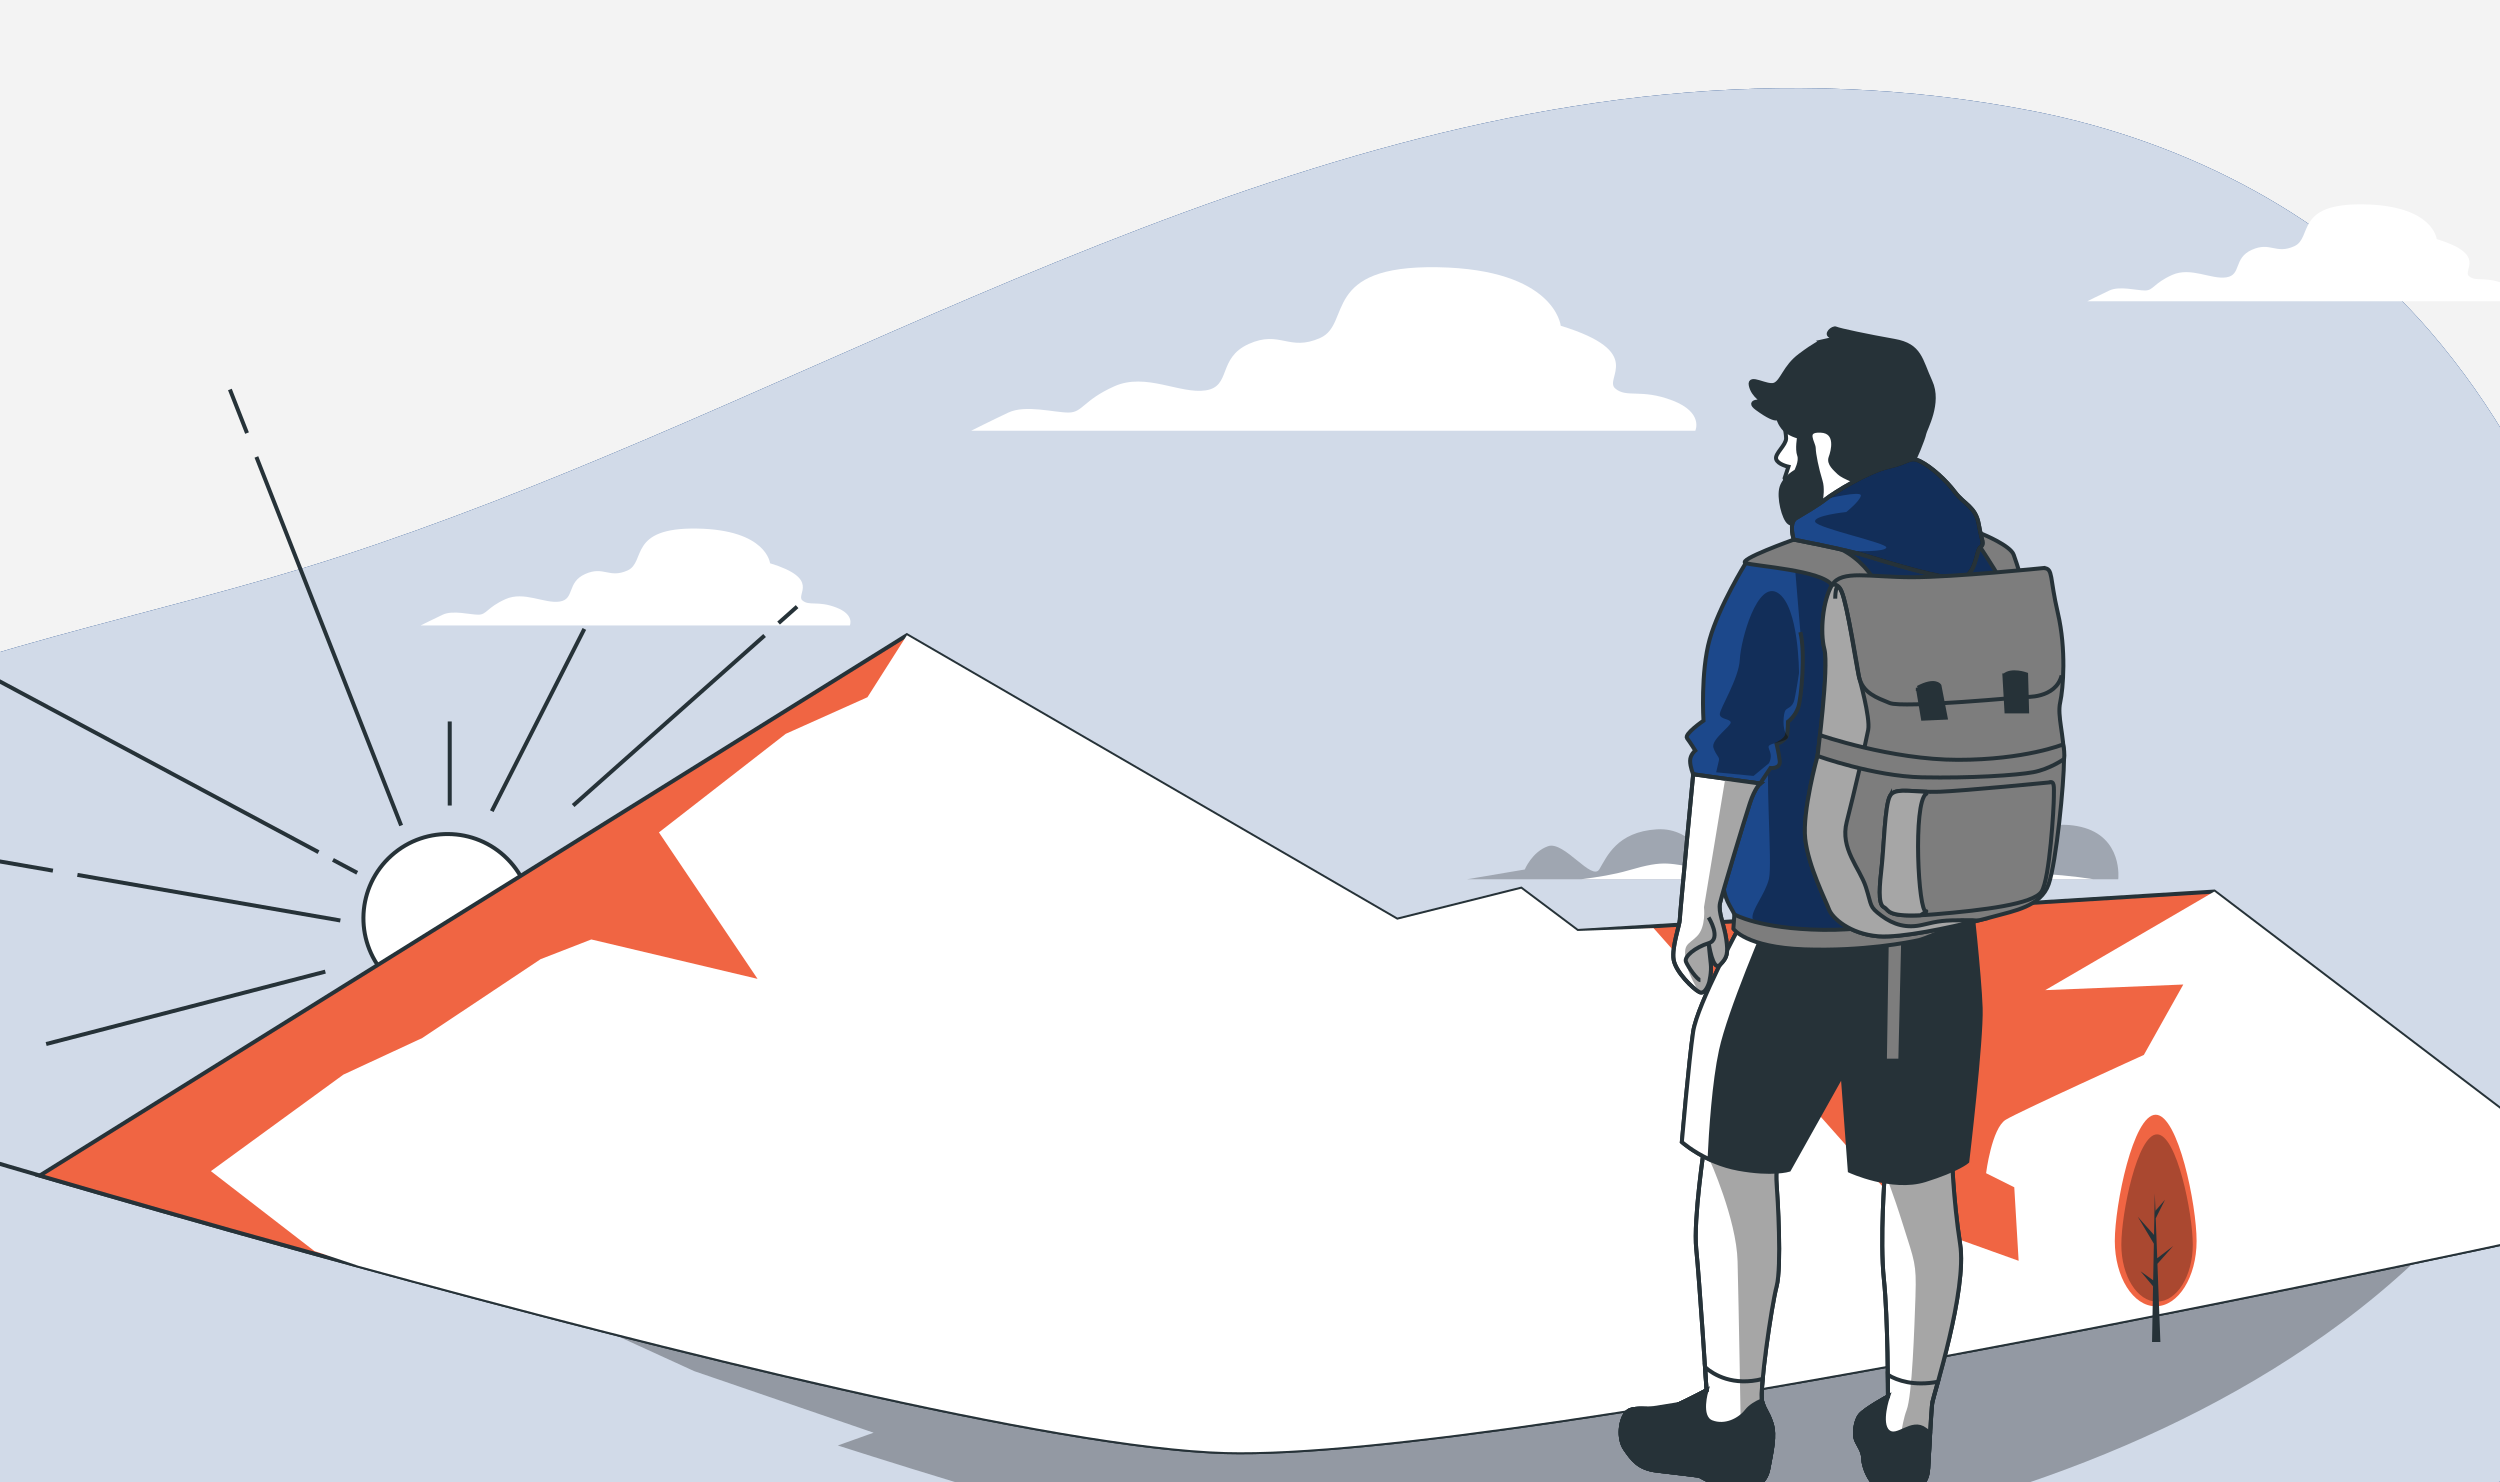 <?xml version="1.0" encoding="UTF-8"?> <svg xmlns="http://www.w3.org/2000/svg" width="624" height="370" viewBox="0 0 624 370" fill="none"><rect x="0" y="0" width="624" height="370" fill="#808080" stroke="none"/><g clip-path="url(#clip0_1_735)"><rect width="624" height="370" fill="#F3F3F3"></rect><g clip-path="url(#clip1_1_735)"><path d="M160.795 109.844C269.482 63.523 381.28 2.967 507.552 27.749C546.702 35.431 582.329 54.645 606.415 82.572C670.811 157.256 665.581 271.64 630.59 355.703C626.029 366.676 620.32 377.31 612.983 387.115C577.467 434.546 517.632 436.785 459.904 423.072C411.064 411.463 367.787 399.525 317.33 411.327C289.386 417.861 262.301 426.845 234.457 433.687C196.544 443 157.46 449.32 117.986 449.957C13.537 451.656 -105.777 405.537 -115.021 304.596C-115.623 298.053 -115.724 291.481 -115.389 284.919C-113.304 244.619 -97.916 204.262 -55.253 183.34C-12.367 162.303 38.515 153.984 84.389 139.065C110.471 130.582 135.783 120.498 160.806 109.834L160.795 109.844Z" fill="#1C488B"></path><path opacity="0.7" d="M160.795 109.844C269.482 63.523 381.28 2.967 507.552 27.749C546.702 35.431 582.329 54.645 606.415 82.572C670.811 157.256 665.581 271.64 630.59 355.703C626.029 366.676 620.32 377.31 612.983 387.115C577.467 434.546 517.632 436.785 459.904 423.072C411.064 411.463 367.787 399.525 317.33 411.327C289.386 417.861 262.301 426.845 234.457 433.687C196.544 443 157.46 449.32 117.986 449.957C13.537 451.656 -105.777 405.537 -115.021 304.596C-115.623 298.053 -115.724 291.481 -115.389 284.919C-113.304 244.619 -97.916 204.262 -55.253 183.34C-12.367 162.303 38.515 153.984 84.389 139.065C110.471 130.582 135.783 120.498 160.806 109.834L160.795 109.844Z" fill="#1C488B"></path><path opacity="0.8" d="M160.795 109.844C269.482 63.523 381.28 2.967 507.552 27.749C546.702 35.431 582.329 54.645 606.415 82.572C670.811 157.256 665.581 271.64 630.59 355.703C626.029 366.676 620.32 377.31 612.983 387.115C577.467 434.546 517.632 436.785 459.904 423.072C411.064 411.463 367.787 399.525 317.33 411.327C289.386 417.861 262.301 426.845 234.457 433.687C196.544 443 157.46 449.321 117.986 449.957C13.537 451.656 -105.777 405.537 -115.021 304.596C-115.623 298.053 -115.724 291.481 -115.389 284.919C-113.304 244.619 -97.916 204.262 -55.253 183.34C-12.367 162.303 38.515 153.984 84.389 139.065C110.471 130.582 135.783 120.498 160.806 109.834L160.795 109.844Z" fill="white"></path><path d="M417.42 99.955C409.561 96.935 405.984 99.445 403.129 96.935C400.275 94.412 410.988 87.863 389.561 81.314C389.561 81.314 388.134 67.209 358.848 66.7C329.562 66.19 337.421 80.804 329.562 84.334C321.703 87.863 319.553 82.32 311.694 85.85C303.835 89.379 307.412 96.425 300.98 97.432C294.549 98.439 285.985 92.896 278.126 96.425C270.267 99.955 270.267 102.974 266.69 102.974C263.113 102.974 255.976 100.961 251.695 102.974C247.413 104.988 242.408 107.51 242.408 107.51H423.147C423.147 107.51 425.296 102.974 417.438 99.955H417.42Z" fill="white"></path><path d="M624.735 70.717C620.083 68.927 617.968 70.419 616.259 68.927C614.567 67.436 620.911 63.547 608.206 59.669C608.206 59.669 607.36 51.306 590.004 51.008C572.647 50.709 577.299 59.371 572.647 61.459C567.995 63.547 566.726 60.266 562.057 62.353C557.405 64.441 559.519 68.629 555.713 69.226C551.907 69.822 546.815 66.541 542.163 68.629C537.511 70.717 537.511 72.507 535.396 72.507C533.282 72.507 529.053 71.314 526.498 72.507C523.96 73.7 521 75.191 521 75.191H628.118C628.118 75.191 629.387 72.507 624.735 70.717Z" fill="white"></path><path d="M208.735 151.639C204.083 149.85 201.968 151.341 200.259 149.85C198.567 148.358 204.911 144.469 192.206 140.591C192.206 140.591 191.36 132.228 174.004 131.93C156.647 131.631 161.299 140.293 156.647 142.381C151.995 144.469 150.726 141.188 146.057 143.276C141.405 145.363 143.519 149.551 139.713 150.148C135.907 150.744 130.815 147.464 126.163 149.551C121.511 151.639 121.511 153.429 119.396 153.429C117.282 153.429 113.053 152.236 110.498 153.429C107.96 154.622 105 156.113 105 156.113H212.118C212.118 156.113 213.387 153.429 208.735 151.639Z" fill="white"></path><path d="M135.354 222.057L239.196 189.85" stroke="#263238" stroke-miterlimit="10"></path><path d="M190.844 158.624L143.054 201.063" stroke="#263238" stroke-miterlimit="10"></path><path d="M198.956 151.414L194.334 155.52" stroke="#263238" stroke-miterlimit="10"></path><path d="M112.254 201.063V180.077" stroke="#263238" stroke-miterlimit="10"></path><path d="M122.751 202.465L145.851 156.979" stroke="#263238" stroke-miterlimit="10"></path><path d="M79.508 212.696L-8.859 165.376" stroke="#263238" stroke-miterlimit="10"></path><path d="M89.154 217.858L83.101 214.623" stroke="#263238" stroke-miterlimit="10"></path><path d="M13.211 217.316L-26.056 210.508" stroke="#263238" stroke-miterlimit="10"></path><path d="M84.953 229.754L19.321 218.373" stroke="#263238" stroke-miterlimit="10"></path><path d="M69.553 257.042L42.945 273.838" stroke="#263238" stroke-miterlimit="10"></path><path d="M112.956 258.445L114.35 280.833" stroke="#263238" stroke-miterlimit="10"></path><path d="M135.354 236.057L229.859 262.644" stroke="#263238" stroke-miterlimit="10"></path><path d="M61.657 108.097L57.381 97.211" stroke="#263238" stroke-miterlimit="10"></path><path d="M100.128 206.047L63.996 114.054" stroke="#263238" stroke-miterlimit="10"></path><path d="M125.76 244.841C134.408 237.097 135.137 223.812 127.389 215.168C119.641 206.525 106.35 205.796 97.703 213.54C89.055 221.285 88.326 234.57 96.074 243.213C103.822 251.857 117.113 252.586 125.76 244.841Z" fill="white" stroke="#263238" stroke-miterlimit="10"></path><path d="M81.201 242.519L11.518 260.587" stroke="#263238" stroke-miterlimit="10"></path><path opacity="0.24" d="M481.843 251.6C476.969 252.75 477.54 257.613 477.54 257.613H552.359L545.735 256.5C545.735 256.5 544.903 254.461 543.06 253.825C541.216 253.18 538.026 257.903 537.165 256.472C536.305 255.041 535.163 252.17 530.569 251.889C525.976 251.609 525.124 256.472 522.542 253.891C519.96 251.31 516.236 240.714 506.487 242.425C496.738 244.146 491.864 253.311 491.864 253.311C489.861 253.881 486.699 250.449 481.834 251.59L481.843 251.6Z" fill="black"></path><path opacity="0.24" d="M497.58 210.115C497.58 210.115 486.998 190.196 465.826 186.465C444.653 182.733 436.56 205.757 430.956 211.359C425.352 216.961 423.481 206.384 413.526 207.001C403.562 207.628 401.073 213.847 399.202 216.961C397.331 220.075 390.407 209.816 386.403 211.209C382.399 212.603 380.584 217.026 380.584 217.026L366.203 219.458H528.717C528.717 219.458 529.961 208.881 519.38 206.384C508.798 203.896 501.949 211.359 497.589 210.115H497.58Z" fill="black"></path><path d="M500.116 254.985C492.406 256.201 495.25 256.201 487.541 256.201C483.527 256.201 480.29 255.873 477.699 255.668C477.455 256.752 477.549 257.613 477.549 257.613H521.073C515.282 256.257 505.514 254.134 500.116 254.985Z" fill="white"></path><path d="M506.197 218.083C494.839 218.083 490.376 215.24 482.667 212.406C474.957 209.563 457.106 211.593 452.232 214.436C447.367 217.279 435.597 218.083 425.857 216.867C416.118 215.651 416.118 214.436 406.378 217.269C402.954 218.27 398.725 218.962 394.683 219.448H522.495C517.826 218.719 512.016 218.083 506.197 218.083Z" fill="white"></path><path opacity="0.3" d="M305.81 362.437C274.505 361.567 213.579 348.156 152.756 332.698L152.503 332.735L173.255 342.227L218.051 357.602L209.116 360.791C209.116 360.791 264.663 378.662 273.598 379.298C282.533 379.934 323.446 383.244 323.446 383.244L298.953 389.295L331.184 395.514C363.247 394.831 395.216 393.082 426.868 388.593C483.864 380.504 540.449 362.914 584.731 329.949C590.99 325.291 596.95 320.298 602.582 315.023C516.797 332.96 359.925 363.914 305.81 362.409V362.437Z" fill="black"></path><path d="M-17.345 285.359C11.911 294.141 234.892 360.463 305.81 362.437C377.038 364.41 626.403 310.132 657.156 303.371" stroke="#263238" stroke-miterlimit="10"></path><path d="M305.81 362.437C377.038 364.41 626.403 310.132 657.156 303.371L652.543 298.461L552.677 222.534L393.729 232.372L379.667 221.824L348.717 229.557L226.341 158.559L9.909 293.43C78.965 313.611 246.166 360.781 305.81 362.437Z" fill="#F06543"></path><path d="M305.81 362.437C377.038 364.41 626.403 310.132 657.156 303.371L652.543 298.461L552.677 222.534L393.729 232.372L379.667 221.824L348.717 229.557L226.341 158.559L9.909 293.43C78.965 313.611 246.166 360.781 305.81 362.437Z" stroke="#263238" stroke-miterlimit="10"></path><path d="M510.407 333.568C511.193 333.418 511.979 333.268 512.765 333.119C513.616 332.96 514.458 332.791 515.3 332.632C515.88 332.52 516.451 332.408 517.031 332.296C517.724 332.165 518.416 332.025 519.108 331.894C519.679 331.781 520.25 331.669 520.82 331.557C521.503 331.426 522.177 331.295 522.86 331.164C523.468 331.043 524.067 330.93 524.675 330.809C525.33 330.678 525.975 330.556 526.63 330.425C527.454 330.266 528.277 330.108 529.091 329.939C529.989 329.761 530.878 329.584 531.776 329.415C532.347 329.303 532.918 329.191 533.488 329.079C534.125 328.957 534.77 328.826 535.406 328.705C536.024 328.583 536.632 328.462 537.249 328.34C537.886 328.218 538.512 328.088 539.139 327.966C539.504 327.891 539.869 327.826 540.234 327.751C597.315 316.445 644.834 306.083 657.165 303.371L652.553 298.461L552.687 222.534L510.491 247.139L544.949 245.736L535.107 263.308C535.107 263.308 504.157 277.364 500.649 279.477C497.131 281.591 495.728 292.831 495.728 292.831L502.763 296.348L503.849 314.696L478.148 305.484L412.74 231.671L393.747 232.372L379.685 221.824L348.736 229.557L226.359 158.559L216.517 174.027L196.121 183.163L164.47 207.768L189.085 244.324L147.591 234.486L134.933 239.405L105.396 259.09L85.702 268.227L52.638 292.317L78.46 312.255L89.416 315.93C166.64 337.065 263.428 361.258 305.839 362.437C342.776 363.465 427.607 349.363 505.027 334.596C505.467 334.512 505.907 334.428 506.347 334.344C506.889 334.241 507.441 334.138 507.984 334.035C508.807 333.876 509.621 333.717 510.435 333.568H510.407Z" fill="white"></path><path d="M548.271 309.758C548.271 318.755 543.696 326.049 538.063 326.049C532.431 326.049 527.856 318.755 527.856 309.758C527.856 300.762 532.431 278.233 538.063 278.233C543.696 278.233 548.271 300.762 548.271 309.758Z" fill="#F06543"></path><path opacity="0.29" d="M547.317 310.665C547.317 318.521 543.321 324.889 538.4 324.889C533.479 324.889 529.484 318.521 529.484 310.665C529.484 302.81 533.479 283.134 538.4 283.134C543.321 283.134 547.317 302.81 547.317 310.665Z" fill="black"></path><path d="M542.433 311.011L538.447 314.051L538.073 304.1L540.393 299.453L538.054 302.146L538.017 302.613L537.839 297.853L537.642 308.234L533.591 303.708L537.605 310.432L537.427 319.559L534.274 317.305L537.399 321.055L537.147 334.971H539.233L538.494 315.444L542.433 311.011Z" fill="#263238"></path><path d="M425.445 285.818C425.445 285.818 422.62 304.334 423.387 311.787C424.154 319.241 425.96 347.016 425.96 347.016C425.96 347.016 422.105 349.073 418.241 350.868C414.387 352.664 407.95 350.607 406.153 352.411C404.357 354.207 403.843 359.098 405.639 361.67C407.435 364.241 408.979 366.551 413.61 367.066C418.241 367.58 424.154 368.347 424.154 368.347C424.154 368.347 431.358 372.462 434.446 371.947C437.533 371.433 440.621 370.666 441.388 366.551C442.155 362.437 443.184 358.322 442.155 355.236C441.126 352.15 440.612 352.411 439.844 349.84C439.077 347.268 442.155 325.927 443.446 321.046C444.738 316.164 443.699 298.676 443.446 295.59C443.194 292.504 443.699 289.166 443.699 289.166L425.436 285.827L425.445 285.818Z" fill="white" stroke="#263238" stroke-miterlimit="10"></path><path d="M442.558 357.415C442.501 356.648 442.389 355.918 442.165 355.245C441.135 352.159 440.621 352.421 439.854 349.849C439.086 347.277 442.165 325.937 443.456 321.055C444.747 316.173 443.708 298.686 443.456 295.6C443.203 292.514 443.708 289.175 443.708 289.175L426.475 286.023L426.699 289.427C426.699 289.427 433.417 304.25 433.697 314.789C433.978 325.329 434.53 358.35 434.53 358.35C434.53 358.35 438.694 369.17 438.974 370.002C439.012 370.114 439.049 370.255 439.096 370.414C439.704 369.983 440.228 369.432 440.64 368.712L442.558 357.433V357.415Z" fill="#A6A6A6"></path><path d="M425.445 285.818C425.445 285.818 422.62 304.334 423.387 311.787C424.154 319.241 425.96 347.016 425.96 347.016C425.96 347.016 422.105 349.073 418.241 350.868C414.387 352.664 407.95 350.607 406.153 352.411C404.357 354.207 403.843 359.098 405.639 361.67C407.435 364.241 408.979 366.551 413.61 367.066C418.241 367.58 424.154 368.347 424.154 368.347C424.154 368.347 431.358 372.462 434.446 371.947C437.533 371.433 440.621 370.666 441.388 366.551C442.155 362.437 443.184 358.322 442.155 355.236C441.126 352.15 440.612 352.411 439.844 349.84C439.077 347.268 442.155 325.927 443.446 321.046C444.738 316.164 443.699 298.676 443.446 295.59C443.194 292.504 443.699 289.166 443.699 289.166L425.436 285.827L425.445 285.818Z" stroke="#263238" stroke-miterlimit="10"></path><path d="M434.446 371.957C437.533 371.442 440.621 370.675 441.388 366.561C442.155 362.446 443.184 358.331 442.155 355.245C441.126 352.159 440.612 352.421 439.844 349.849C439.629 349.138 439.713 347.006 439.966 344.191C432.584 346.043 427.784 343.163 425.576 341.264C425.81 344.715 425.96 347.025 425.96 347.025C425.96 347.025 422.105 349.082 418.241 350.878C414.387 352.673 407.95 350.616 406.153 352.421C404.357 354.216 403.843 359.107 405.639 361.679C407.435 364.251 408.979 366.561 413.61 367.075C418.241 367.589 424.154 368.356 424.154 368.356C424.154 368.356 431.358 372.471 434.446 371.957Z" stroke="#263238" stroke-miterlimit="10"></path><path d="M434.446 371.957C437.533 371.442 440.621 370.675 441.388 366.561C442.155 362.446 443.184 358.331 442.155 355.245C441.126 352.159 440.611 352.421 439.844 349.849C439.816 349.765 439.798 349.662 439.779 349.54C438.357 350.13 436.841 351.055 435.98 352.159C434.184 354.469 430.582 356.274 427.232 354.983C423.892 353.702 425.951 347.016 425.951 347.016C425.951 347.016 422.096 349.073 418.232 350.868C414.377 352.664 407.94 350.607 406.144 352.411C404.348 354.207 403.833 359.098 405.629 361.67C407.426 364.241 408.97 366.551 413.601 367.066C418.232 367.58 424.145 368.347 424.145 368.347C424.145 368.347 431.349 372.462 434.437 371.947L434.446 371.957Z" fill="#263238" stroke="#263238" stroke-miterlimit="10"></path><path d="M470.466 292.766C470.466 292.766 469.185 309.478 470.214 319.25C471.243 329.023 471.243 348.559 471.243 348.559C471.243 348.559 465.583 351.645 464.301 353.188C463.019 354.731 462.757 358.069 463.272 359.36C463.786 360.641 465.068 362.184 465.068 363.989C465.068 365.794 466.864 372.471 472.525 372.471C478.185 372.471 481.011 370.928 481.273 366.561C481.525 362.193 482.04 351.906 482.302 350.102C482.554 348.306 491.05 322.074 489.244 310.506C487.448 298.938 487.186 288.137 487.186 288.137L470.466 292.766Z" fill="white" stroke="#263238" stroke-miterlimit="10"></path><path d="M478.11 323.374C477.83 331.417 477.278 348.343 475.893 351.953C474.508 355.563 473.947 362.493 473.947 362.493L479.673 370.545C480.627 369.619 481.16 368.319 481.263 366.561C481.516 362.193 482.03 351.906 482.292 350.102C482.545 348.306 491.04 322.074 489.234 310.506C487.438 298.938 487.176 288.137 487.176 288.137L470.457 292.766C470.457 292.766 472.281 297.021 475.051 305.896C477.83 314.771 478.382 315.332 478.101 323.374H478.11Z" fill="#A6A6A6"></path><path d="M482.292 350.102C482.358 349.662 482.919 347.726 483.705 344.893C477.699 346.015 473.619 344.612 471.187 343.153C471.224 346.398 471.224 348.559 471.224 348.559C471.224 348.559 465.564 351.645 464.282 353.188C463 354.731 462.738 358.069 463.253 359.36C463.768 360.641 465.049 362.184 465.049 363.989C465.049 365.794 466.846 372.471 472.506 372.471C478.166 372.471 480.992 370.928 481.254 366.561C481.507 362.193 482.021 351.907 482.283 350.102H482.292Z" stroke="#263238" stroke-miterlimit="10"></path><path d="M472.525 372.471C478.185 372.471 481.011 370.928 481.273 366.561C481.394 364.438 481.581 360.922 481.768 357.658C481.347 357.405 480.926 357.125 480.496 356.797C477.156 354.226 473.554 359.369 471.234 357.312C468.923 355.254 471.234 348.568 471.234 348.568C471.234 348.568 465.573 351.654 464.291 353.197C463.01 354.74 462.748 358.079 463.262 359.369C463.777 360.65 465.059 362.193 465.059 363.998C465.059 365.803 466.855 372.48 472.515 372.48L472.525 372.471Z" fill="#263238" stroke="#263238" stroke-miterlimit="10"></path><path d="M470.466 292.766C470.466 292.766 469.185 309.478 470.214 319.25C471.243 329.023 471.243 348.559 471.243 348.559C471.243 348.559 465.583 351.645 464.301 353.188C463.019 354.731 462.757 358.069 463.272 359.36C463.786 360.641 465.068 362.184 465.068 363.989C465.068 365.794 466.864 372.471 472.525 372.471C478.185 372.471 481.011 370.928 481.273 366.561C481.525 362.193 482.04 351.906 482.302 350.102C482.554 348.306 491.05 322.074 489.244 310.506C487.448 298.938 487.186 288.137 487.186 288.137L470.466 292.766Z" stroke="#263238" stroke-miterlimit="10"></path><path d="M434.446 230.792C434.446 230.792 423.64 250.59 422.611 257.529C421.581 264.468 419.785 285.042 419.785 285.042C419.785 285.042 425.445 290.185 433.931 291.728C442.417 293.271 446.534 291.981 446.534 291.981L459.913 268.068L461.709 292.242C461.709 292.242 472.253 297.124 480.487 294.552C488.72 291.981 491.031 289.923 491.031 289.923C491.031 289.923 494.633 259.586 494.371 251.609C494.118 243.641 491.798 222.815 491.798 222.815L438.039 224.61L434.437 230.783L434.446 230.792Z" fill="#263238" stroke="#263238" stroke-miterlimit="10"></path><path d="M438.048 224.62L434.446 230.792C434.446 230.792 423.64 250.59 422.611 257.529C421.581 264.468 419.785 285.041 419.785 285.041C419.785 285.041 422.386 287.398 426.699 289.399C427.036 282.208 427.841 270.06 429.562 262.158C431.686 252.404 440.621 231.475 443.69 224.433L438.048 224.62Z" fill="white" stroke="#263238" stroke-miterlimit="10"></path><path d="M470.981 231.821L470.466 264.739H474.321L475.088 232.335L470.981 231.821Z" fill="#7D7D7D" stroke="#263238" stroke-miterlimit="10"></path><path d="M453.223 136.685C453.223 136.685 440.359 136.433 436.242 142.596C432.126 148.768 433.417 191.197 433.417 192.216C433.417 193.235 432.902 207.646 432.902 207.646C432.902 207.646 430.077 214.585 430.077 219.476C430.077 224.367 432.135 226.415 432.902 228.22C433.669 230.016 441.65 235.935 454.515 235.935C467.379 235.935 484.098 230.539 485.894 228.996C487.691 227.453 495.409 211.77 495.409 211.77C495.409 211.77 502.866 146.972 501.07 142.857C499.273 138.743 494.38 135.657 491.555 134.89C488.729 134.123 462.748 131.037 453.223 136.685Z" fill="#1C488B" stroke="#263238" stroke-miterlimit="10"></path><path opacity="0.36" d="M495.419 211.77C495.419 211.77 502.876 146.972 501.079 142.857C499.947 140.267 497.58 138.079 495.288 136.629L484.688 133.945C483.013 133.786 481.123 133.637 479.102 133.534L463.347 137.574C463.347 137.574 443.128 141.66 444.26 144.84C445.392 148.02 451.081 160.514 449.256 170.726C447.441 180.947 443.119 180.04 441.762 185.941C440.396 191.842 442.445 215.464 441.538 219.327C440.63 223.189 436.991 227.276 437.449 229.324C437.627 230.119 444.288 232.849 452.344 235.879C453.055 235.917 453.775 235.945 454.524 235.945C467.388 235.945 484.107 230.549 485.904 229.006C487.7 227.463 495.419 211.78 495.419 211.78V211.77Z" fill="black"></path><path d="M432.902 228.22L432.65 231.821C432.65 231.821 435.737 236.45 450.398 236.964C465.059 237.478 476.632 235.169 478.952 234.654C481.263 234.14 490.647 229.688 490.647 229.688L490.011 226.948C490.011 226.948 470.972 232.344 455.029 232.092C439.077 231.839 432.902 228.239 432.902 228.239V228.22Z" fill="#7D7D7D" stroke="#263238" stroke-miterlimit="10"></path><path d="M449.369 157.773C450.65 162.917 449.621 174.233 448.854 176.542C448.087 178.852 446.281 180.143 446.281 180.143C446.281 180.143 446.281 182.2 446.029 183.481C445.776 184.763 443.456 185.791 443.456 185.791C443.456 185.791 443.97 187.849 444.223 189.906C444.475 191.964 441.912 191.702 441.912 191.702L439.339 195.555C439.339 195.555 436.252 195.04 432.397 195.04C428.542 195.04 422.62 193.245 422.62 193.245C422.62 193.245 421.853 191.449 421.853 189.906C421.853 188.363 423.134 187.334 423.134 187.334C423.134 187.334 421.853 185.277 421.076 184.248C420.309 183.22 425.193 179.881 425.193 179.881C425.193 179.881 424.426 167.799 426.737 159.569C429.047 151.339 435.737 140.538 435.737 140.538C435.737 140.538 439.592 135.909 447.825 139.257" fill="#1C488B"></path><path d="M449.369 157.773C450.65 162.917 449.621 174.233 448.854 176.542C448.087 178.852 446.281 180.143 446.281 180.143C446.281 180.143 446.281 182.2 446.029 183.481C445.776 184.763 443.456 185.791 443.456 185.791C443.456 185.791 443.97 187.849 444.223 189.906C444.475 191.964 441.912 191.702 441.912 191.702L439.339 195.555C439.339 195.555 436.252 195.04 432.397 195.04C428.542 195.04 422.62 193.245 422.62 193.245C422.62 193.245 421.853 191.449 421.853 189.906C421.853 188.363 423.134 187.334 423.134 187.334C423.134 187.334 421.853 185.277 421.076 184.248C420.309 183.22 425.193 179.881 425.193 179.881C425.193 179.881 424.426 167.799 426.737 159.569C429.047 151.339 435.737 140.538 435.737 140.538C435.737 140.538 439.592 135.909 447.825 139.257" stroke="#263238" stroke-miterlimit="10"></path><path d="M447.722 134.693C447.722 134.693 433.417 139.781 435.728 140.547C438.039 141.314 454.861 142.343 457.256 146.074C459.651 149.806 465.311 154.687 465.311 154.687C465.311 154.687 470.457 149.806 469.428 147.748C468.399 145.691 463.571 134.235 447.722 134.693Z" fill="#7D7D7D" stroke="#263238" stroke-miterlimit="10"></path><path d="M444.663 102.897C444.663 102.897 445.813 107.685 445.813 109.406C445.813 111.127 442.941 113.24 443.325 114.578C443.708 115.915 446.393 116.495 446.393 116.495L445.439 119.366C445.439 119.366 448.311 127.025 450.229 128.175C452.147 129.325 460.194 130.092 463.833 126.454C467.472 122.817 476.866 119.749 470.728 110.94C464.591 102.13 446.59 99.26 444.672 102.897H444.663Z" fill="white" stroke="#263238" stroke-miterlimit="10"></path><path d="M454.627 85.279C454.627 85.279 453.092 85.849 449.266 88.73C445.43 91.6 444.859 95.238 442.941 96.005C441.023 96.772 436.429 93.518 437 96.192C437.571 98.867 440.256 100.213 440.256 100.213C440.256 100.213 435.653 99.83 438.535 101.934C441.407 104.038 442.941 104.618 443.512 104.422C444.083 104.235 443.699 104.992 445.046 106.722C446.384 108.443 449.069 109.023 449.069 109.023C449.069 109.023 448.499 112.09 449.069 113.614C449.64 115.139 448.302 117.636 448.302 117.636C448.302 117.636 445.43 119.169 444.663 121.657C443.895 124.145 445.233 129.512 446.581 130.466C447.919 131.42 452.522 131.233 453.092 130.279C453.663 129.325 455.394 123.191 454.43 120.133C453.476 117.065 452.709 113.24 452.709 111.894C452.709 110.547 450.024 107.293 454.43 107.489C458.837 107.676 457.499 112.661 456.919 114.194C456.348 115.728 458.07 117.065 459.024 118.028C459.978 118.992 464.582 120.899 465.92 120.712C467.257 120.525 475.884 117.841 476.838 116.495C477.792 115.158 480.094 109.406 480.29 108.256C480.487 107.106 484.313 100.597 481.825 95.229C479.336 89.861 479.336 86.223 472.815 85.082C466.303 83.932 459.015 82.398 458.257 82.015C457.49 81.632 455.385 83.549 457.106 83.932L458.828 84.315L454.608 85.269L454.627 85.279Z" fill="#263238" stroke="#263238" stroke-miterlimit="10"></path><path d="M494.904 133.347C494.904 133.347 501.846 136.171 502.623 138.49C503.39 140.8 505.71 146.72 503.652 146.972C501.594 147.225 500.312 146.458 499.021 144.148C497.739 141.838 494.287 136.61 494.287 136.61C494.287 136.61 490.788 131.551 494.904 133.347Z" fill="#7D7D7D" stroke="#263238" stroke-miterlimit="10"></path><path d="M447.722 134.693C447.722 134.693 446.384 130.476 448.293 129.335C450.211 128.185 453.85 126.08 455.768 124.547C457.686 123.013 466.303 117.654 471.477 116.504C476.651 115.354 476.651 113.82 479.336 115.167C482.021 116.504 485.661 119.768 487.962 122.826C490.264 125.893 493.136 126.464 493.903 130.868C494.67 135.273 495.438 135.657 494.287 136.61C493.136 137.564 493.332 143.699 489.309 144.27C485.286 144.84 470.728 140.248 465.742 138.715C460.764 137.181 447.731 134.693 447.731 134.693H447.722Z" fill="#1C488B" stroke="#263238" stroke-miterlimit="10"></path><path opacity="0.36" d="M487.962 122.817C485.661 119.749 482.021 116.495 479.336 115.157C476.651 113.82 476.651 115.345 471.477 116.495C466.303 117.645 457.686 123.004 455.768 124.537C455.768 124.537 464.703 122.358 464.469 123.714C464.245 125.08 460.83 127.801 460.83 127.801C460.83 127.801 452.372 128.671 453.083 130.279C453.794 131.888 471.056 135.526 470.831 136.657C470.607 137.789 463.337 137.564 463.337 137.564L466.443 138.92C471.973 140.622 485.455 144.803 489.3 144.251C493.323 143.68 493.136 137.546 494.277 136.592C495.428 135.638 494.661 135.254 493.894 130.85C493.127 126.445 490.254 125.875 487.953 122.807L487.962 122.817Z" fill="black"></path><path d="M447.722 134.693C447.722 134.693 446.384 130.476 448.293 129.335C450.211 128.185 453.85 126.08 455.768 124.547C457.686 123.013 466.303 117.654 471.477 116.504C476.651 115.354 476.651 113.82 479.336 115.167C482.021 116.504 485.661 119.768 487.962 122.826C490.264 125.893 493.136 126.464 493.903 130.868C494.67 135.273 495.438 135.657 494.287 136.61C493.136 137.564 493.332 143.699 489.309 144.27C485.286 144.84 470.728 140.248 465.742 138.715C460.764 137.181 447.731 134.693 447.731 134.693H447.722Z" stroke="#263238" stroke-miterlimit="10"></path><path d="M510.192 141.773C510.192 141.773 487.775 144.073 477.24 144.073C466.705 144.073 459.613 142.156 457.312 145.99C455.01 149.824 454.243 157.671 455.394 162.075C456.545 166.48 453.672 188.7 453.672 188.7C453.672 188.7 449.836 202.494 450.604 209.386C451.371 216.278 455.777 224.9 456.545 227.004C457.312 229.109 461.719 233.13 468.81 233.71C475.902 234.28 492.949 230.072 497.739 228.735C502.529 227.397 509.425 226.247 511.343 220.692C513.261 215.137 515.179 195.601 515.179 189.476C515.179 183.35 513.457 178.749 514.224 175.308C514.992 171.857 515.759 162.094 513.654 153.088C511.548 144.082 512.503 141.978 510.201 141.791L510.192 141.773Z" fill="#7D7D7D" stroke="#263238" stroke-miterlimit="10"></path><path d="M490.647 229.679C485.09 229.679 483.939 229.866 479.916 230.829C475.893 231.783 472.637 230.829 469.568 228.529C466.499 226.228 467.267 226.228 465.732 221.44C464.198 216.652 459.221 211.864 460.942 205.159C462.664 198.454 465.732 185.24 466.303 182.172C466.874 179.105 464.001 168.958 464.001 168.958C464.001 168.958 461.129 150.956 459.595 147.505C458.874 145.887 457.986 145.756 457.246 146.056C454.982 149.918 454.234 157.689 455.375 162.057C456.526 166.461 453.654 188.681 453.654 188.681C453.654 188.681 449.818 202.475 450.585 209.367C451.352 216.259 455.759 224.882 456.526 226.986C457.293 229.09 461.7 233.111 468.792 233.691C474.508 234.159 486.708 231.503 493.725 229.754C492.986 229.688 491.938 229.67 490.638 229.67L490.647 229.679Z" fill="#A6A6A6" stroke="#263238" stroke-miterlimit="10"></path><path d="M458.07 149.432C458.07 149.432 458.07 144.26 459.604 147.515C461.139 150.769 463.057 164.946 464.011 168.968C464.965 172.989 468.418 174.139 471.673 175.476C474.929 176.814 505.392 173.943 505.392 173.943C505.392 173.943 513.055 174.513 514.589 168.584" stroke="#263238" stroke-miterlimit="10"></path><path d="M478.69 171.661L479.972 179.376L485.632 179.123L484.089 171.156C484.089 171.156 483.06 169.36 478.69 171.67V171.661Z" fill="#263238" stroke="#263238" stroke-miterlimit="10"></path><path d="M500.303 168.575L500.817 177.571H505.963L505.71 168.313C505.71 168.313 502.108 167.032 500.312 168.575H500.303Z" fill="#263238" stroke="#263238" stroke-miterlimit="10"></path><path d="M514.964 185.801C514.964 185.801 505.449 189.654 488.729 189.654C472.01 189.654 454.262 183.481 454.262 183.481L453.672 188.69C453.672 188.69 467.641 193.759 479.729 194.021C491.817 194.273 503.4 193.507 507.507 192.74C511.623 191.973 515.169 189.467 515.169 189.467C515.169 189.467 515.478 188.372 514.964 185.801Z" fill="#7D7D7D" stroke="#263238" stroke-miterlimit="10"></path><path d="M511.361 195.311C511.361 195.311 490.526 197.369 484.098 197.621C477.671 197.874 473.039 196.34 471.748 198.65C470.466 200.96 470.204 211.509 469.69 216.138C469.175 220.767 468.661 225.648 470.204 226.425C471.748 227.192 470.457 229.249 482.807 228.22C495.157 227.192 507.507 225.648 509.556 222.562C511.614 219.476 512.643 201.474 512.643 198.902C512.643 196.331 512.896 194.788 511.361 195.302V195.311Z" fill="#7D7D7D" stroke="#263238" stroke-miterlimit="10"></path><path d="M471.748 198.65C470.466 200.96 470.204 211.509 469.69 216.138C469.175 220.767 468.661 225.648 470.204 226.425C471.589 227.117 470.71 228.828 479.345 228.454C479.972 228.108 481.151 227.341 480.749 227.453C478.812 228.024 477.437 200.474 480.749 198.145L480.618 197.621C476.015 197.444 472.787 196.789 471.748 198.659V198.65Z" fill="#A6A6A6" stroke="#263238" stroke-miterlimit="10"></path><path d="M422.62 193.254C422.62 193.254 419.28 228.22 419.28 229.511C419.28 230.801 417.222 236.45 417.736 239.536C418.251 242.622 422.62 246.849 424.164 247.625C425.707 248.392 426.606 245.184 426.606 245.184C426.606 245.184 427.261 242.622 427.008 240.565C426.755 238.507 426.493 235.421 426.493 235.421C426.493 235.421 427.523 242.622 429.319 240.817C431.115 239.022 431.377 237.993 430.863 234.392C430.348 230.792 428.804 227.706 429.319 225.396C429.833 223.086 435.494 204.308 436.776 200.455C438.057 196.602 439.348 195.573 439.348 195.573L422.629 193.263L422.62 193.254Z" fill="white" stroke="#263238" stroke-miterlimit="10"></path><path d="M425.314 226.443C425.314 226.443 425.895 231.362 423.574 233.672C421.263 235.982 420.075 235.43 420.814 240.05C421.188 242.369 422.676 245.268 424.079 247.578C424.098 247.588 424.126 247.606 424.154 247.616C425.698 248.383 426.596 245.175 426.596 245.175C426.596 245.175 427.251 242.613 426.999 240.555C426.746 238.498 426.484 235.412 426.484 235.412C426.484 235.412 427.513 242.613 429.309 240.808C431.106 239.003 431.368 237.983 430.853 234.383C430.339 230.783 428.795 227.697 429.309 225.387C429.824 223.077 435.484 204.298 436.766 200.446C438.048 196.593 439.339 195.564 439.339 195.564L430.619 194.358L425.314 226.434V226.443Z" fill="#A6A6A6"></path><path d="M422.62 193.254C422.62 193.254 419.28 228.22 419.28 229.511C419.28 230.801 417.222 236.45 417.736 239.536C418.251 242.622 422.62 246.849 424.164 247.625C425.707 248.392 426.606 245.184 426.606 245.184C426.606 245.184 427.261 242.622 427.008 240.565C426.755 238.507 426.493 235.421 426.493 235.421C426.493 235.421 427.523 242.622 429.319 240.817C431.115 239.022 431.377 237.993 430.863 234.392C430.348 230.792 428.804 227.706 429.319 225.396C429.833 223.086 435.494 204.308 436.776 200.455C438.057 196.602 439.348 195.573 439.348 195.573L422.629 193.263L422.62 193.254Z" stroke="#263238" stroke-miterlimit="10"></path><path d="M426.475 228.996C426.475 228.996 429.815 234.392 426.475 235.421C423.134 236.45 420.3 238.76 420.814 240.05C421.329 241.331 423.649 244.642 424.426 244.642" stroke="#263238" stroke-miterlimit="10"></path><path opacity="0.36" d="M449.032 168.004C449.032 168.004 449.032 151.424 443.802 148.02C438.572 144.616 434.483 159.831 434.259 164.6C434.034 169.37 429.263 176.86 429.263 178.226C429.263 179.591 431.761 179.357 431.985 180.274C432.21 181.181 426.989 184.585 427.672 186.633C428.355 188.681 429.263 188.905 429.038 189.813L428.355 192.768L437.674 193.675L441.538 190.495C442.904 187.774 440.63 186.633 441.762 185.95C442.894 185.268 447.348 184.884 446.029 183.491C444.719 182.088 445.168 178.001 445.626 177.319C446.085 176.636 447.441 176.636 447.9 174.597C448.358 172.549 449.032 168.014 449.032 168.014V168.004Z" fill="black"></path></g></g><defs><clipPath id="clip0_1_735"><rect width="624" height="370" fill="white"></rect></clipPath><clipPath id="clip1_1_735"><rect width="695" height="396" fill="white" transform="translate(-35)"></rect></clipPath></defs></svg> 